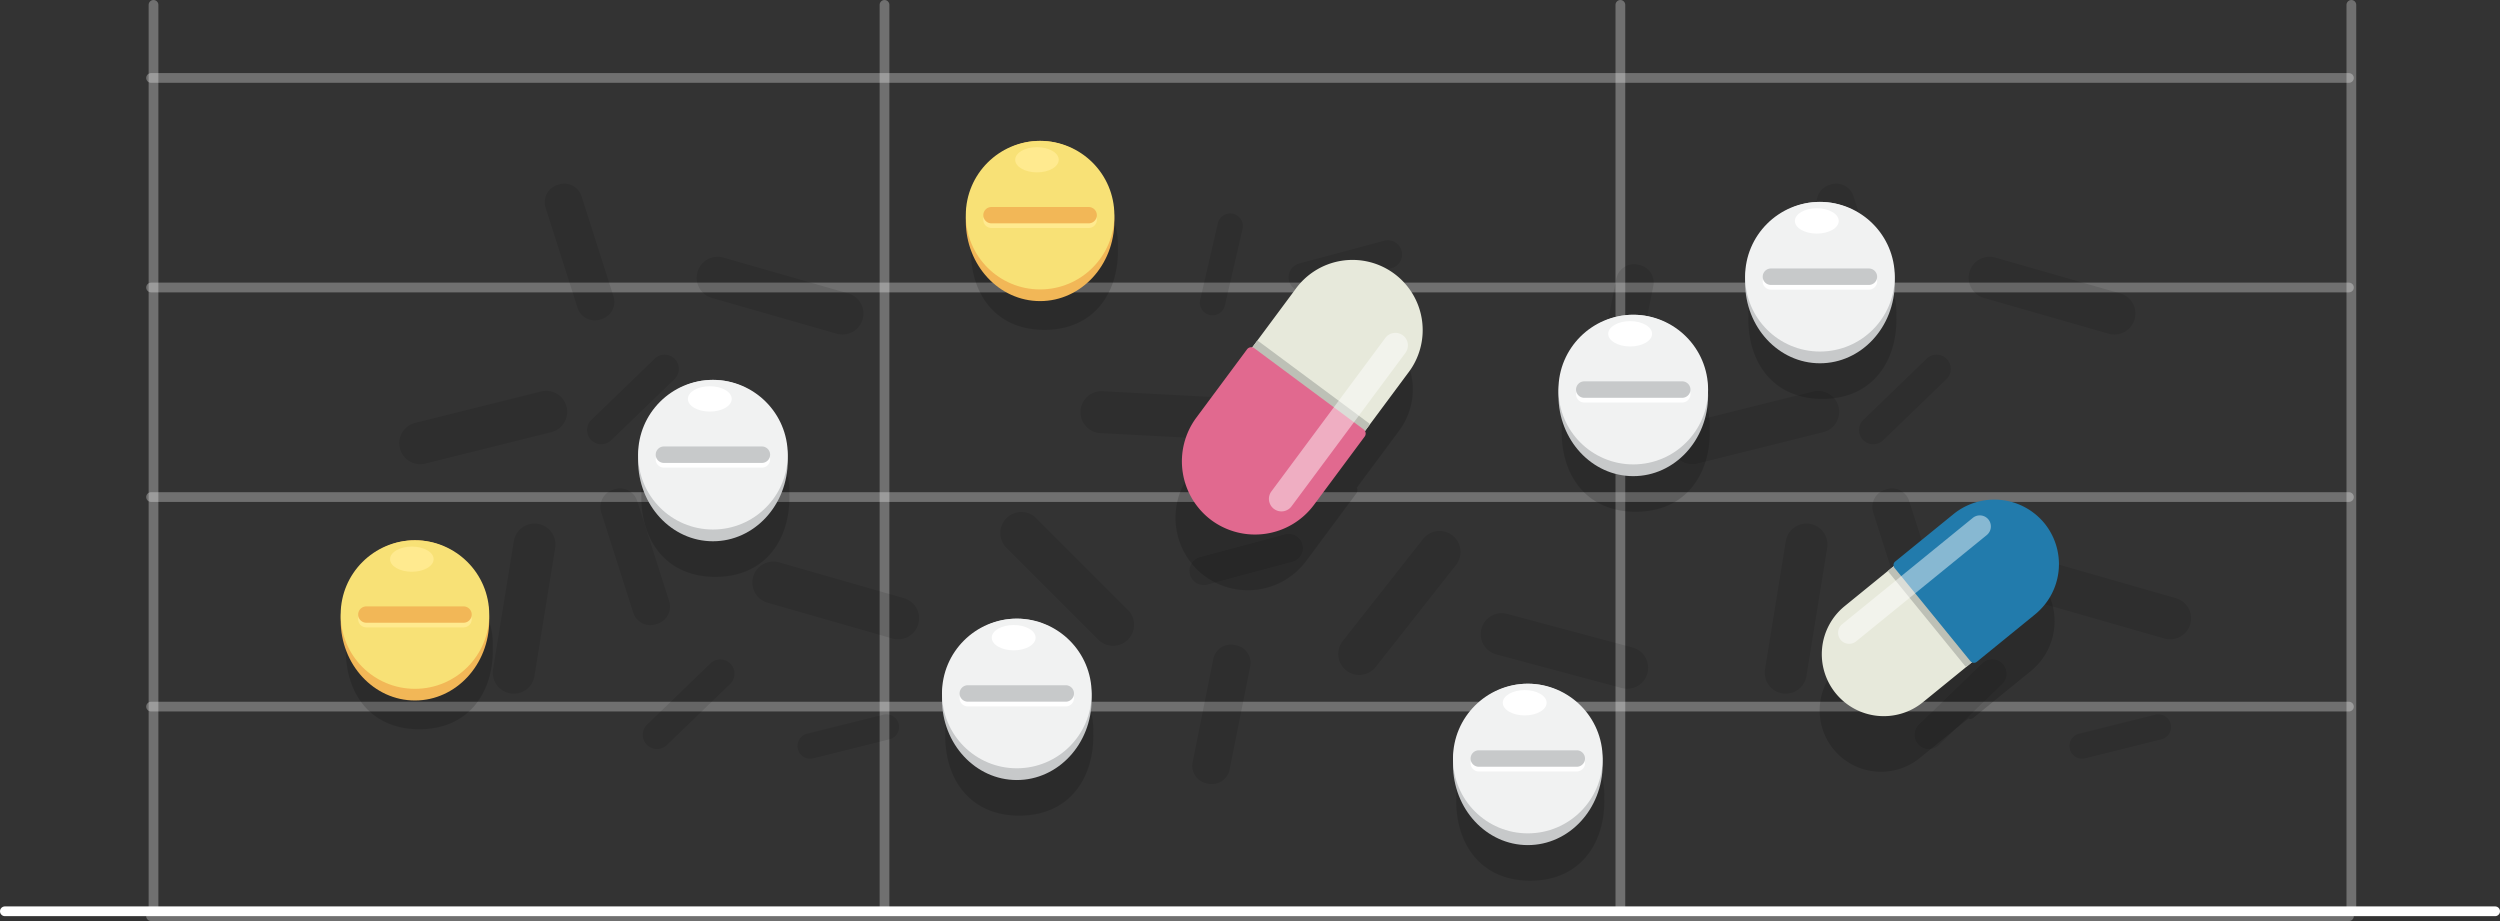 <svg xmlns="http://www.w3.org/2000/svg" width="513" height="188.996" viewBox="0 0 513 188.996">
  <rect x="0" y="0" width="513" height="188.996" fill="#333333" stroke="none"/>
  <g id="Group_961" data-name="Group 961" transform="translate(-63 -857)">
    <g id="Group_680" data-name="Group 680" transform="translate(-3713 -3747)">
      <g id="Group_678" data-name="Group 678" transform="translate(3710.5 4396.996)">
        <line id="Line_49" data-name="Line 49" x2="511" transform="translate(66.5 394)" fill="none" stroke="#fff" stroke-linecap="round" stroke-miterlimit="10" stroke-width="2"/>
      </g>
      <g id="Group_679" data-name="Group 679" transform="translate(3710.5 4437.996)">
        <g id="Group_297" data-name="Group 297" opacity="0.3">
          <line id="Line_37" data-name="Line 37" x2="451" transform="translate(96.5 182)" fill="none" stroke="#fff" stroke-linecap="round" stroke-miterlimit="10" stroke-width="2"/>
          <line id="Line_38" data-name="Line 38" x2="451" transform="translate(96.5 225)" fill="none" stroke="#fff" stroke-linecap="round" stroke-miterlimit="10" stroke-width="2"/>
          <line id="Line_39" data-name="Line 39" x2="451" transform="translate(96.5 268)" fill="none" stroke="#fff" stroke-linecap="round" stroke-miterlimit="10" stroke-width="2"/>
          <line id="Line_40" data-name="Line 40" x2="451" transform="translate(96.5 311)" fill="none" stroke="#fff" stroke-linecap="round" stroke-miterlimit="10" stroke-width="2"/>
          <line id="Line_41" data-name="Line 41" x2="451" transform="translate(96.5 354)" fill="none" stroke="#fff" stroke-linecap="round" stroke-miterlimit="10" stroke-width="2"/>
        </g>
        <g id="Group_298" data-name="Group 298" opacity="0.3">
          <line id="Line_42" data-name="Line 42" y2="184.999" transform="translate(548 167.004)" fill="none" stroke="#fff" stroke-linecap="round" stroke-miterlimit="10" stroke-width="2"/>
          <line id="Line_45" data-name="Line 45" y2="184.999" transform="translate(398 167.004)" fill="none" stroke="#fff" stroke-linecap="round" stroke-miterlimit="10" stroke-width="2"/>
          <line id="Line_101" data-name="Line 101" y2="184.999" transform="translate(247 167.004)" fill="none" stroke="#fff" stroke-linecap="round" stroke-miterlimit="10" stroke-width="2"/>
          <line id="Line_48" data-name="Line 48" y2="184.999" transform="translate(97 167.004)" fill="none" stroke="#fff" stroke-linecap="round" stroke-miterlimit="10" stroke-width="2"/>
        </g>
      </g>
    </g>
    <g id="Group_952" data-name="Group 952" transform="translate(29 -708.737)">
      <g id="Group_920" data-name="Group 920" transform="translate(105.26 1614.413) rotate(-14)" opacity="0.1">
        <path id="Path_684" data-name="Path 684" d="M1.4,25.488.008,3.96A3.7,3.7,0,0,1,3.461.03L3.8.008a3.7,3.7,0,0,1,3.93,3.453L9.123,24.99A3.7,3.7,0,0,1,5.67,28.92l-.341.021A3.7,3.7,0,0,1,1.4,25.488Z" transform="translate(40.945 0)"/>
        <path id="Path_686" data-name="Path 686" d="M20.015,5.442l-15.64,9.03A2.915,2.915,0,0,1,.391,13.4h0A2.915,2.915,0,0,1,1.459,9.421L17.1.391a2.915,2.915,0,0,1,3.983,1.068h0A2.916,2.916,0,0,1,20.015,5.442Z" transform="translate(38.088 39.056)"/>
        <path id="Path_687" data-name="Path 687" d="M25.227,21.352,2.152,8.03A4.3,4.3,0,0,1,.577,2.152h0A4.3,4.3,0,0,1,6.454.577L29.53,13.9A4.3,4.3,0,0,1,31.1,19.777h0A4.3,4.3,0,0,1,25.227,21.352Z" transform="translate(67.43 22.158)"/>
        <path id="Path_688" data-name="Path 688" d="M30.947,8.605H4.3A4.3,4.3,0,0,1,0,4.3H0A4.3,4.3,0,0,1,4.3,0H30.947a4.3,4.3,0,0,1,4.3,4.3h0A4.3,4.3,0,0,1,30.947,8.605Z" transform="translate(0 40.338)"/>
        <path id="Path_689" data-name="Path 689" d="M1.4,25.489.008,3.96A3.7,3.7,0,0,1,3.461.03L3.8.008A3.7,3.7,0,0,1,7.732,3.461L9.123,24.99A3.7,3.7,0,0,1,5.67,28.92l-.341.023A3.7,3.7,0,0,1,1.4,25.489Z" transform="translate(36.899 63.445)"/>
        <path id="Path_690" data-name="Path 690" d="M18.718,5.2H2.6A2.6,2.6,0,0,1,0,2.6H0A2.6,2.6,0,0,1,2.6,0H18.718a2.6,2.6,0,0,1,2.6,2.6h0A2.6,2.6,0,0,1,18.718,5.2Z" transform="translate(64.307 121.685)"/>
        <path id="Path_691" data-name="Path 691" d="M20.015,5.442l-15.64,9.03A2.918,2.918,0,0,1,.391,13.4h0A2.916,2.916,0,0,1,1.459,9.421L17.1.391a2.916,2.916,0,0,1,3.983,1.068h0A2.915,2.915,0,0,1,20.015,5.442Z" transform="translate(34.043 102.502)"/>
        <path id="Path_692" data-name="Path 692" d="M25.227,21.352,2.152,8.03A4.3,4.3,0,0,1,.577,2.153h0A4.3,4.3,0,0,1,6.454.577L29.529,13.9A4.3,4.3,0,0,1,31.1,19.777h0A4.3,4.3,0,0,1,25.227,21.352Z" transform="translate(63.385 85.603)"/>
        <path id="Path_693" data-name="Path 693" d="M18.753,6,8.258,30.489a4.3,4.3,0,0,1-5.649,2.259h0A4.3,4.3,0,0,1,.349,27.1l10.5-24.491A4.3,4.3,0,0,1,16.494.349h0A4.3,4.3,0,0,1,18.753,6Z" transform="translate(7.225 66.176)"/>
      </g>
      <g id="Group_921" data-name="Group 921" transform="translate(366.268 1614.413) rotate(-14)" opacity="0.1">
        <path id="Path_684-2" data-name="Path 684" d="M1.4,25.488.008,3.96A3.7,3.7,0,0,1,3.461.03L3.8.008a3.7,3.7,0,0,1,3.93,3.453L9.123,24.99A3.7,3.7,0,0,1,5.67,28.92l-.341.021A3.7,3.7,0,0,1,1.4,25.488Z" transform="translate(40.945 0)"/>
        <path id="Path_686-2" data-name="Path 686" d="M20.015,5.442l-15.64,9.03A2.915,2.915,0,0,1,.391,13.4h0A2.915,2.915,0,0,1,1.459,9.421L17.1.391a2.915,2.915,0,0,1,3.983,1.068h0A2.916,2.916,0,0,1,20.015,5.442Z" transform="translate(38.088 39.056)"/>
        <path id="Path_687-2" data-name="Path 687" d="M25.227,21.352,2.152,8.03A4.3,4.3,0,0,1,.577,2.152h0A4.3,4.3,0,0,1,6.454.577L29.53,13.9A4.3,4.3,0,0,1,31.1,19.777h0A4.3,4.3,0,0,1,25.227,21.352Z" transform="translate(67.43 22.158)"/>
        <path id="Path_688-2" data-name="Path 688" d="M30.947,8.605H4.3A4.3,4.3,0,0,1,0,4.3H0A4.3,4.3,0,0,1,4.3,0H30.947a4.3,4.3,0,0,1,4.3,4.3h0A4.3,4.3,0,0,1,30.947,8.605Z" transform="translate(0 40.338)"/>
        <path id="Path_689-2" data-name="Path 689" d="M1.4,25.489.008,3.96A3.7,3.7,0,0,1,3.461.03L3.8.008A3.7,3.7,0,0,1,7.732,3.461L9.123,24.99A3.7,3.7,0,0,1,5.67,28.92l-.341.023A3.7,3.7,0,0,1,1.4,25.489Z" transform="translate(36.899 63.445)"/>
        <path id="Path_690-2" data-name="Path 690" d="M18.718,5.2H2.6A2.6,2.6,0,0,1,0,2.6H0A2.6,2.6,0,0,1,2.6,0H18.718a2.6,2.6,0,0,1,2.6,2.6h0A2.6,2.6,0,0,1,18.718,5.2Z" transform="translate(64.307 121.685)"/>
        <path id="Path_691-2" data-name="Path 691" d="M20.015,5.442l-15.64,9.03A2.918,2.918,0,0,1,.391,13.4h0A2.916,2.916,0,0,1,1.459,9.421L17.1.391a2.916,2.916,0,0,1,3.983,1.068h0A2.915,2.915,0,0,1,20.015,5.442Z" transform="translate(34.043 102.502)"/>
        <path id="Path_692-2" data-name="Path 692" d="M25.227,21.352,2.152,8.03A4.3,4.3,0,0,1,.577,2.153h0A4.3,4.3,0,0,1,6.454.577L29.529,13.9A4.3,4.3,0,0,1,31.1,19.777h0A4.3,4.3,0,0,1,25.227,21.352Z" transform="translate(63.385 85.603)"/>
        <path id="Path_693-2" data-name="Path 693" d="M18.753,6,8.258,30.489a4.3,4.3,0,0,1-5.649,2.259h0A4.3,4.3,0,0,1,.349,27.1l10.5-24.491A4.3,4.3,0,0,1,16.494.349h0A4.3,4.3,0,0,1,18.753,6Z" transform="translate(7.225 66.176)"/>
      </g>
      <g id="Group_922" data-name="Group 922" transform="matrix(-0.966, -0.259, 0.259, -0.966, 360.325, 1747.599)" opacity="0.1">
        <path id="Path_684-3" data-name="Path 684" d="M1.4,25.488.008,3.96A3.7,3.7,0,0,1,3.461.03L3.8.008a3.7,3.7,0,0,1,3.93,3.453L9.123,24.99A3.7,3.7,0,0,1,5.67,28.92l-.341.021A3.7,3.7,0,0,1,1.4,25.488Z" transform="translate(77.669 0)"/>
        <path id="Path_686-3" data-name="Path 686" d="M20.015,5.442l-15.64,9.03A2.915,2.915,0,0,1,.391,13.4h0A2.915,2.915,0,0,1,1.459,9.421L17.1.391a2.915,2.915,0,0,1,3.983,1.068h0A2.916,2.916,0,0,1,20.015,5.442Z" transform="translate(74.812 39.056)"/>
        <path id="Path_687-3" data-name="Path 687" d="M25.227,21.352,2.152,8.03A4.3,4.3,0,0,1,.577,2.152h0A4.3,4.3,0,0,1,6.454.577L29.53,13.9A4.3,4.3,0,0,1,31.1,19.777h0A4.3,4.3,0,0,1,25.227,21.352Z" transform="translate(104.154 22.158)"/>
        <path id="Path_688-3" data-name="Path 688" d="M30.947,8.605H4.3A4.3,4.3,0,0,1,0,4.3H0A4.3,4.3,0,0,1,4.3,0H30.947a4.3,4.3,0,0,1,4.3,4.3h0A4.3,4.3,0,0,1,30.947,8.605Z" transform="translate(0 40.956)"/>
        <path id="Path_689-3" data-name="Path 689" d="M1.4,25.489.008,3.96A3.7,3.7,0,0,1,3.461.03L3.8.008A3.7,3.7,0,0,1,7.732,3.461L9.123,24.99A3.7,3.7,0,0,1,5.67,28.92l-.341.023A3.7,3.7,0,0,1,1.4,25.489Z" transform="translate(18.002 96.793)"/>
        <path id="Path_690-3" data-name="Path 690" d="M18.718,5.2H2.6A2.6,2.6,0,0,1,0,2.6H0A2.6,2.6,0,0,1,2.6,0H18.718a2.6,2.6,0,0,1,2.6,2.6h0A2.6,2.6,0,0,1,18.718,5.2Z" transform="matrix(-0.035, -0.999, 0.999, -0.035, 103.929, 114.381)"/>
        <path id="Path_691-3" data-name="Path 691" d="M20.015,5.442l-15.64,9.03A2.918,2.918,0,0,1,.391,13.4h0A2.916,2.916,0,0,1,1.459,9.421L17.1.391a2.916,2.916,0,0,1,3.983,1.068h0A2.915,2.915,0,0,1,20.015,5.442Z" transform="translate(70.767 102.502)"/>
        <path id="Path_692-3" data-name="Path 692" d="M25.227,21.352,2.152,8.03A4.3,4.3,0,0,1,.577,2.153h0A4.3,4.3,0,0,1,6.454.577L29.529,13.9A4.3,4.3,0,0,1,31.1,19.777h0A4.3,4.3,0,0,1,25.227,21.352Z" transform="translate(89.924 73.204) rotate(-42)"/>
        <path id="Path_693-3" data-name="Path 693" d="M18.753,6,8.258,30.489a4.3,4.3,0,0,1-5.649,2.259h0A4.3,4.3,0,0,1,.349,27.1l10.5-24.491A4.3,4.3,0,0,1,16.494.349h0A4.3,4.3,0,0,1,18.753,6Z" transform="translate(43.331 29.452)"/>
      </g>
      <g id="Group_193" data-name="Group 193" transform="matrix(0.839, -0.545, 0.545, 0.839, 258.602, 1650.855)">
        <path id="Path_76" data-name="Path 76" d="M51.551,1.3A14.228,14.228,0,0,0,40.652.89L28.572,5.384h0l-1.557.579a1.051,1.051,0,0,0-1.108-.244L9.682,11.755A14.917,14.917,0,0,0,.929,30.88h0a14.916,14.916,0,0,0,19.125,8.754L36.279,33.6a1.051,1.051,0,0,0,.679-.913l13.635-5.072A14.239,14.239,0,0,0,51.551,1.3Z" transform="translate(0 9.162)" opacity="0.15"/>
        <g id="Group_45" data-name="Group 45" transform="translate(7.385 0)">
          <path id="Path_77" data-name="Path 77" d="M.939,30.6A15.059,15.059,0,0,1,4.373,14.776l.006-.007A14.262,14.262,0,0,1,8.43,12.45L39.481.9A14.4,14.4,0,1,1,49.52,27.882L18.468,39.435a14.261,14.261,0,0,1-4.58.892s0,0-.009,0A15.089,15.089,0,0,1,.939,30.6Z" transform="translate(1.567 0)" fill="#e7e9db"/>
          <path id="Path_78" data-name="Path 78" d="M.939,25.161A15.059,15.059,0,0,1,4.373,9.339l.006-.007A14.262,14.262,0,0,1,8.43,7.013L27.283,0a1.037,1.037,0,0,1,.245.381l9.73,26.157a1.031,1.031,0,0,1,.063.445L18.468,34a14.253,14.253,0,0,1-4.58.892s0,0-.009,0A15.089,15.089,0,0,1,.939,25.161Z" transform="translate(1.567 5.437)" fill="#bdc0b6"/>
          <path id="Path_79" data-name="Path 79" d="M20.25,34.313l16.384-6.094a1.065,1.065,0,0,0,.626-1.37L27.529.694A1.064,1.064,0,0,0,26.16.067L9.778,6.162A15.061,15.061,0,0,0,.938,25.473h0A15.061,15.061,0,0,0,20.25,34.313Z" transform="translate(0 5.707)" fill="#e1698f"/>
          <path id="Path_80" data-name="Path 80" d="M3.466,18.623,40.145,4.978A2.57,2.57,0,1,0,38.353.161L1.674,13.806a2.57,2.57,0,1,0,1.792,4.817Z" transform="translate(12.833 19.116)" fill="#fff" opacity="0.46"/>
        </g>
      </g>
      <g id="Group_189" data-name="Group 189" transform="translate(227.297 1692.684)">
        <path id="Path_63" data-name="Path 63" d="M485.438,433.927a15.2,15.2,0,0,0-15.2,15.2c0,.194.022.382.029.574-.007.207-.029.41-.029.62,0,9.056,5.174,16.4,15.2,16.4s15.2-7.342,15.2-16.4c0-.21-.022-.413-.029-.62.008-.192.029-.381.029-.574A15.2,15.2,0,0,0,485.438,433.927Z" transform="translate(-469.581 -426.294)" opacity="0.15"/>
        <g id="Group_39" data-name="Group 39">
          <ellipse id="Ellipse_10" data-name="Ellipse 10" cx="15.353" cy="16.558" rx="15.353" ry="16.558" fill="#c7c9ca"/>
          <ellipse id="Ellipse_11" data-name="Ellipse 11" cx="15.353" cy="15.353" rx="15.353" ry="15.353" fill="#f1f2f2"/>
          <path id="Path_64" data-name="Path 64" d="M497.24,443.959a1.694,1.694,0,0,0-1.688-1.689h-20.1a1.688,1.688,0,0,0,0,3.377h20.1A1.693,1.693,0,0,0,497.24,443.959Z" transform="translate(-470.152 -427.641)" fill="#fff"/>
          <path id="Path_65" data-name="Path 65" d="M497.24,442.808a1.693,1.693,0,0,0-1.688-1.688h-20.1a1.688,1.688,0,1,0,0,3.376h20.1A1.692,1.692,0,0,0,497.24,442.808Z" transform="translate(-470.152 -427.456)" fill="#c7c9ca"/>
          <path id="Path_66" data-name="Path 66" d="M490.632,428.98c0,1.439-2.015,2.6-4.5,2.6s-4.5-1.166-4.5-2.6,2.016-2.6,4.5-2.6S490.632,427.542,490.632,428.98Z" transform="translate(-471.421 -425.074)" fill="#fff"/>
        </g>
      </g>
      <g id="Group_941" data-name="Group 941" transform="translate(164.94 1643.689)">
        <path id="Path_63-2" data-name="Path 63" d="M485.438,433.927a15.2,15.2,0,0,0-15.2,15.2c0,.194.022.382.029.574-.007.207-.029.41-.029.62,0,9.056,5.174,16.4,15.2,16.4s15.2-7.342,15.2-16.4c0-.21-.022-.413-.029-.62.008-.192.029-.381.029-.574A15.2,15.2,0,0,0,485.438,433.927Z" transform="translate(-469.581 -426.294)" opacity="0.15"/>
        <g id="Group_39-2" data-name="Group 39">
          <ellipse id="Ellipse_10-2" data-name="Ellipse 10" cx="15.353" cy="16.558" rx="15.353" ry="16.558" fill="#c7c9ca"/>
          <ellipse id="Ellipse_11-2" data-name="Ellipse 11" cx="15.353" cy="15.353" rx="15.353" ry="15.353" fill="#f1f2f2"/>
          <path id="Path_64-2" data-name="Path 64" d="M497.24,443.959a1.694,1.694,0,0,0-1.688-1.689h-20.1a1.688,1.688,0,0,0,0,3.377h20.1A1.693,1.693,0,0,0,497.24,443.959Z" transform="translate(-470.152 -427.641)" fill="#fff"/>
          <path id="Path_65-2" data-name="Path 65" d="M497.24,442.808a1.693,1.693,0,0,0-1.688-1.688h-20.1a1.688,1.688,0,1,0,0,3.376h20.1A1.692,1.692,0,0,0,497.24,442.808Z" transform="translate(-470.152 -427.456)" fill="#c7c9ca"/>
          <path id="Path_66-2" data-name="Path 66" d="M490.632,428.98c0,1.439-2.015,2.6-4.5,2.6s-4.5-1.166-4.5-2.6,2.016-2.6,4.5-2.6S490.632,427.542,490.632,428.98Z" transform="translate(-471.421 -425.074)" fill="#fff"/>
        </g>
      </g>
      <g id="Group_919" data-name="Group 919" transform="translate(392.098 1607.166)">
        <path id="Path_63-3" data-name="Path 63" d="M485.438,433.927a15.2,15.2,0,0,0-15.2,15.2c0,.194.022.382.029.574-.007.207-.029.41-.029.62,0,9.056,5.174,16.4,15.2,16.4s15.2-7.342,15.2-16.4c0-.21-.022-.413-.029-.62.008-.192.029-.381.029-.574A15.2,15.2,0,0,0,485.438,433.927Z" transform="translate(-469.581 -426.294)" opacity="0.15"/>
        <g id="Group_39-3" data-name="Group 39">
          <ellipse id="Ellipse_10-3" data-name="Ellipse 10" cx="15.353" cy="16.558" rx="15.353" ry="16.558" fill="#c7c9ca"/>
          <ellipse id="Ellipse_11-3" data-name="Ellipse 11" cx="15.353" cy="15.353" rx="15.353" ry="15.353" fill="#f1f2f2"/>
          <path id="Path_64-3" data-name="Path 64" d="M497.24,443.959a1.694,1.694,0,0,0-1.688-1.689h-20.1a1.688,1.688,0,0,0,0,3.377h20.1A1.693,1.693,0,0,0,497.24,443.959Z" transform="translate(-470.152 -427.641)" fill="#fff"/>
          <path id="Path_65-3" data-name="Path 65" d="M497.24,442.808a1.693,1.693,0,0,0-1.688-1.688h-20.1a1.688,1.688,0,1,0,0,3.376h20.1A1.692,1.692,0,0,0,497.24,442.808Z" transform="translate(-470.152 -427.456)" fill="#c7c9ca"/>
          <path id="Path_66-3" data-name="Path 66" d="M490.632,428.98c0,1.439-2.015,2.6-4.5,2.6s-4.5-1.166-4.5-2.6,2.016-2.6,4.5-2.6S490.632,427.542,490.632,428.98Z" transform="translate(-471.421 -425.074)" fill="#fff"/>
        </g>
      </g>
      <g id="Group_939" data-name="Group 939" transform="translate(353.793 1630.327)">
        <path id="Path_63-4" data-name="Path 63" d="M485.438,433.927a15.2,15.2,0,0,0-15.2,15.2c0,.194.022.382.029.574-.007.207-.029.41-.029.62,0,9.056,5.174,16.4,15.2,16.4s15.2-7.342,15.2-16.4c0-.21-.022-.413-.029-.62.008-.192.029-.381.029-.574A15.2,15.2,0,0,0,485.438,433.927Z" transform="translate(-469.581 -426.294)" opacity="0.15"/>
        <g id="Group_39-4" data-name="Group 39">
          <ellipse id="Ellipse_10-4" data-name="Ellipse 10" cx="15.353" cy="16.558" rx="15.353" ry="16.558" fill="#c7c9ca"/>
          <ellipse id="Ellipse_11-4" data-name="Ellipse 11" cx="15.353" cy="15.353" rx="15.353" ry="15.353" fill="#f1f2f2"/>
          <path id="Path_64-4" data-name="Path 64" d="M497.24,443.959a1.694,1.694,0,0,0-1.688-1.689h-20.1a1.688,1.688,0,0,0,0,3.377h20.1A1.693,1.693,0,0,0,497.24,443.959Z" transform="translate(-470.152 -427.641)" fill="#fff"/>
          <path id="Path_65-4" data-name="Path 65" d="M497.24,442.808a1.693,1.693,0,0,0-1.688-1.688h-20.1a1.688,1.688,0,1,0,0,3.376h20.1A1.692,1.692,0,0,0,497.24,442.808Z" transform="translate(-470.152 -427.456)" fill="#c7c9ca"/>
          <path id="Path_66-4" data-name="Path 66" d="M490.632,428.98c0,1.439-2.015,2.6-4.5,2.6s-4.5-1.166-4.5-2.6,2.016-2.6,4.5-2.6S490.632,427.542,490.632,428.98Z" transform="translate(-471.421 -425.074)" fill="#fff"/>
        </g>
      </g>
      <g id="Group_44" data-name="Group 44" transform="translate(407.41 1668.254)">
        <path id="Path_71" data-name="Path 71" d="M547.138,38.02l9.969-8.112a.927.927,0,0,0,1-.11l11.859-9.651a13.175,13.175,0,0,0,1.9-18.481h0a13.176,13.176,0,0,0-18.481-1.9L541.519,9.42a.929.929,0,0,0-.309.955l-9.967,8.111a12.592,12.592,0,0,0,15.9,19.533Z" transform="translate(-526.612 15.002)" opacity="0.161"/>
        <g id="Group_43" data-name="Group 43" transform="translate(0.437)">
          <path id="Path_72" data-name="Path 72" d="M571.615-9.816a13.3,13.3,0,0,1,1.616,14.21l0,.008a12.572,12.572,0,0,1-2.73,3.088l-22.7,18.47A12.714,12.714,0,1,1,531.75,6.236l22.7-18.47a12.577,12.577,0,0,1,3.579-2.046s0,0,.008,0a13.272,13.272,0,0,1,4.649-.339A13.207,13.207,0,0,1,571.615-9.816Z" transform="translate(-527.073 15.625)" fill="#e7e9db"/>
          <path id="Path_73" data-name="Path 73" d="M572.391-9.816a13.3,13.3,0,0,1,1.616,14.21l0,.008a12.571,12.571,0,0,1-2.73,3.088L557.492,18.7a.913.913,0,0,1-.312-.25L541.62-.665a.931.931,0,0,1-.179-.355l13.781-11.215a12.58,12.58,0,0,1,3.579-2.046s0,0,.008,0a13.272,13.272,0,0,1,4.649-.339A13.207,13.207,0,0,1,572.391-9.816Z" transform="translate(-527.85 15.625)" fill="#bdc0b6"/>
          <path id="Path_74" data-name="Path 74" d="M554.941-12.717,542.965-2.972a.94.94,0,0,0-.135,1.323l15.557,19.117a.941.941,0,0,0,1.323.136l11.975-9.746A13.3,13.3,0,0,0,573.6-10.8h0A13.3,13.3,0,0,0,554.941-12.717Z" transform="translate(-527.913 15.679)" fill="#227bac"/>
          <path id="Path_75" data-name="Path 75" d="M558.243-11.745l-26.81,21.817a2.27,2.27,0,0,0,2.866,3.522l26.81-21.818a2.277,2.277,0,0,0,.328-3.194A2.278,2.278,0,0,0,558.243-11.745Z" transform="translate(-527.264 15.493)" fill="#fff" opacity="0.46"/>
        </g>
      </g>
      <g id="Group_194" data-name="Group 194" transform="translate(232.184 1594.646)">
        <path id="Path_59" data-name="Path 59" d="M173.682,124.162a15.094,15.094,0,0,0-15.094,15.094c0,.193.022.379.029.57-.008.205-.029.408-.029.615,0,8.991,5.137,16.279,15.094,16.279s15.094-7.289,15.094-16.279c0-.207-.022-.41-.029-.615.008-.191.029-.377.029-.57A15.094,15.094,0,0,0,173.682,124.162Z" transform="translate(-157.549 -117.937)" opacity="0.15"/>
        <g id="Group_37" data-name="Group 37">
          <ellipse id="Ellipse_8" data-name="Ellipse 8" cx="15.241" cy="16.438" rx="15.241" ry="16.438" transform="translate(0 0)" fill="#f2b757"/>
          <ellipse id="Ellipse_9" data-name="Ellipse 9" cx="15.241" cy="15.241" rx="15.241" ry="15.241" transform="translate(0)" fill="#f8e176"/>
          <path id="Path_60" data-name="Path 60" d="M184.587,134.609a1.681,1.681,0,0,0-1.676-1.676H162.961a1.676,1.676,0,0,0,0,3.352H182.91A1.681,1.681,0,0,0,184.587,134.609Z" transform="translate(-157.695 -118.41)" fill="#ffea8f"/>
          <path id="Path_61" data-name="Path 61" d="M184.587,133.6a1.681,1.681,0,0,0-1.676-1.675H162.961a1.676,1.676,0,0,0,0,3.352H182.91A1.681,1.681,0,0,0,184.587,133.6Z" transform="translate(-157.695 -118.356)" fill="#f2b757"/>
          <path id="Path_62" data-name="Path 62" d="M177.14,121.532c0,1.428-2,2.586-4.469,2.586s-4.468-1.158-4.468-2.586,2-2.585,4.468-2.585S177.14,120.1,177.14,121.532Z" transform="translate(-158.069 -117.655)" fill="#ffea8f"/>
        </g>
      </g>
      <g id="Group_940" data-name="Group 940" transform="translate(103.907 1676.601)">
        <path id="Path_59-2" data-name="Path 59" d="M173.682,124.162a15.094,15.094,0,0,0-15.094,15.094c0,.193.022.379.029.57-.008.205-.029.408-.029.615,0,8.991,5.137,16.279,15.094,16.279s15.094-7.289,15.094-16.279c0-.207-.022-.41-.029-.615.008-.191.029-.377.029-.57A15.094,15.094,0,0,0,173.682,124.162Z" transform="translate(-157.549 -117.937)" opacity="0.15"/>
        <g id="Group_37-2" data-name="Group 37">
          <ellipse id="Ellipse_8-2" data-name="Ellipse 8" cx="15.241" cy="16.438" rx="15.241" ry="16.438" transform="translate(0 0)" fill="#f2b757"/>
          <ellipse id="Ellipse_9-2" data-name="Ellipse 9" cx="15.241" cy="15.241" rx="15.241" ry="15.241" transform="translate(0)" fill="#f8e176"/>
          <path id="Path_60-2" data-name="Path 60" d="M184.587,134.609a1.681,1.681,0,0,0-1.676-1.676H162.961a1.676,1.676,0,0,0,0,3.352H182.91A1.681,1.681,0,0,0,184.587,134.609Z" transform="translate(-157.695 -118.41)" fill="#ffea8f"/>
          <path id="Path_61-2" data-name="Path 61" d="M184.587,133.6a1.681,1.681,0,0,0-1.676-1.675H162.961a1.676,1.676,0,0,0,0,3.352H182.91A1.681,1.681,0,0,0,184.587,133.6Z" transform="translate(-157.695 -118.356)" fill="#f2b757"/>
          <path id="Path_62-2" data-name="Path 62" d="M177.14,121.532c0,1.428-2,2.586-4.469,2.586s-4.468-1.158-4.468-2.586,2-2.585,4.468-2.585S177.14,120.1,177.14,121.532Z" transform="translate(-158.069 -117.655)" fill="#ffea8f"/>
        </g>
      </g>
      <g id="Group_191" data-name="Group 191" transform="translate(332.156 1706.036)">
        <path id="Path_63-5" data-name="Path 63" d="M485.438,433.927a15.2,15.2,0,0,0-15.2,15.2c0,.194.022.382.029.574-.007.207-.029.41-.029.62,0,9.056,5.174,16.4,15.2,16.4s15.2-7.342,15.2-16.4c0-.21-.022-.413-.029-.62.008-.192.029-.381.029-.574A15.2,15.2,0,0,0,485.438,433.927Z" transform="translate(-469.581 -426.294)" opacity="0.15"/>
        <g id="Group_39-5" data-name="Group 39">
          <ellipse id="Ellipse_10-5" data-name="Ellipse 10" cx="15.353" cy="16.558" rx="15.353" ry="16.558" fill="#c7c9ca"/>
          <ellipse id="Ellipse_11-5" data-name="Ellipse 11" cx="15.353" cy="15.353" rx="15.353" ry="15.353" fill="#f1f2f2"/>
          <path id="Path_64-5" data-name="Path 64" d="M497.24,443.959a1.694,1.694,0,0,0-1.688-1.689h-20.1a1.688,1.688,0,0,0,0,3.377h20.1A1.693,1.693,0,0,0,497.24,443.959Z" transform="translate(-470.152 -427.641)" fill="#fff"/>
          <path id="Path_65-5" data-name="Path 65" d="M497.24,442.808a1.693,1.693,0,0,0-1.688-1.688h-20.1a1.688,1.688,0,1,0,0,3.376h20.1A1.692,1.692,0,0,0,497.24,442.808Z" transform="translate(-470.152 -427.456)" fill="#c7c9ca"/>
          <path id="Path_66-5" data-name="Path 66" d="M490.632,428.98c0,1.439-2.015,2.6-4.5,2.6s-4.5-1.166-4.5-2.6,2.016-2.6,4.5-2.6S490.632,427.542,490.632,428.98Z" transform="translate(-471.421 -425.074)" fill="#fff"/>
        </g>
      </g>
    </g>
  </g>
</svg>
